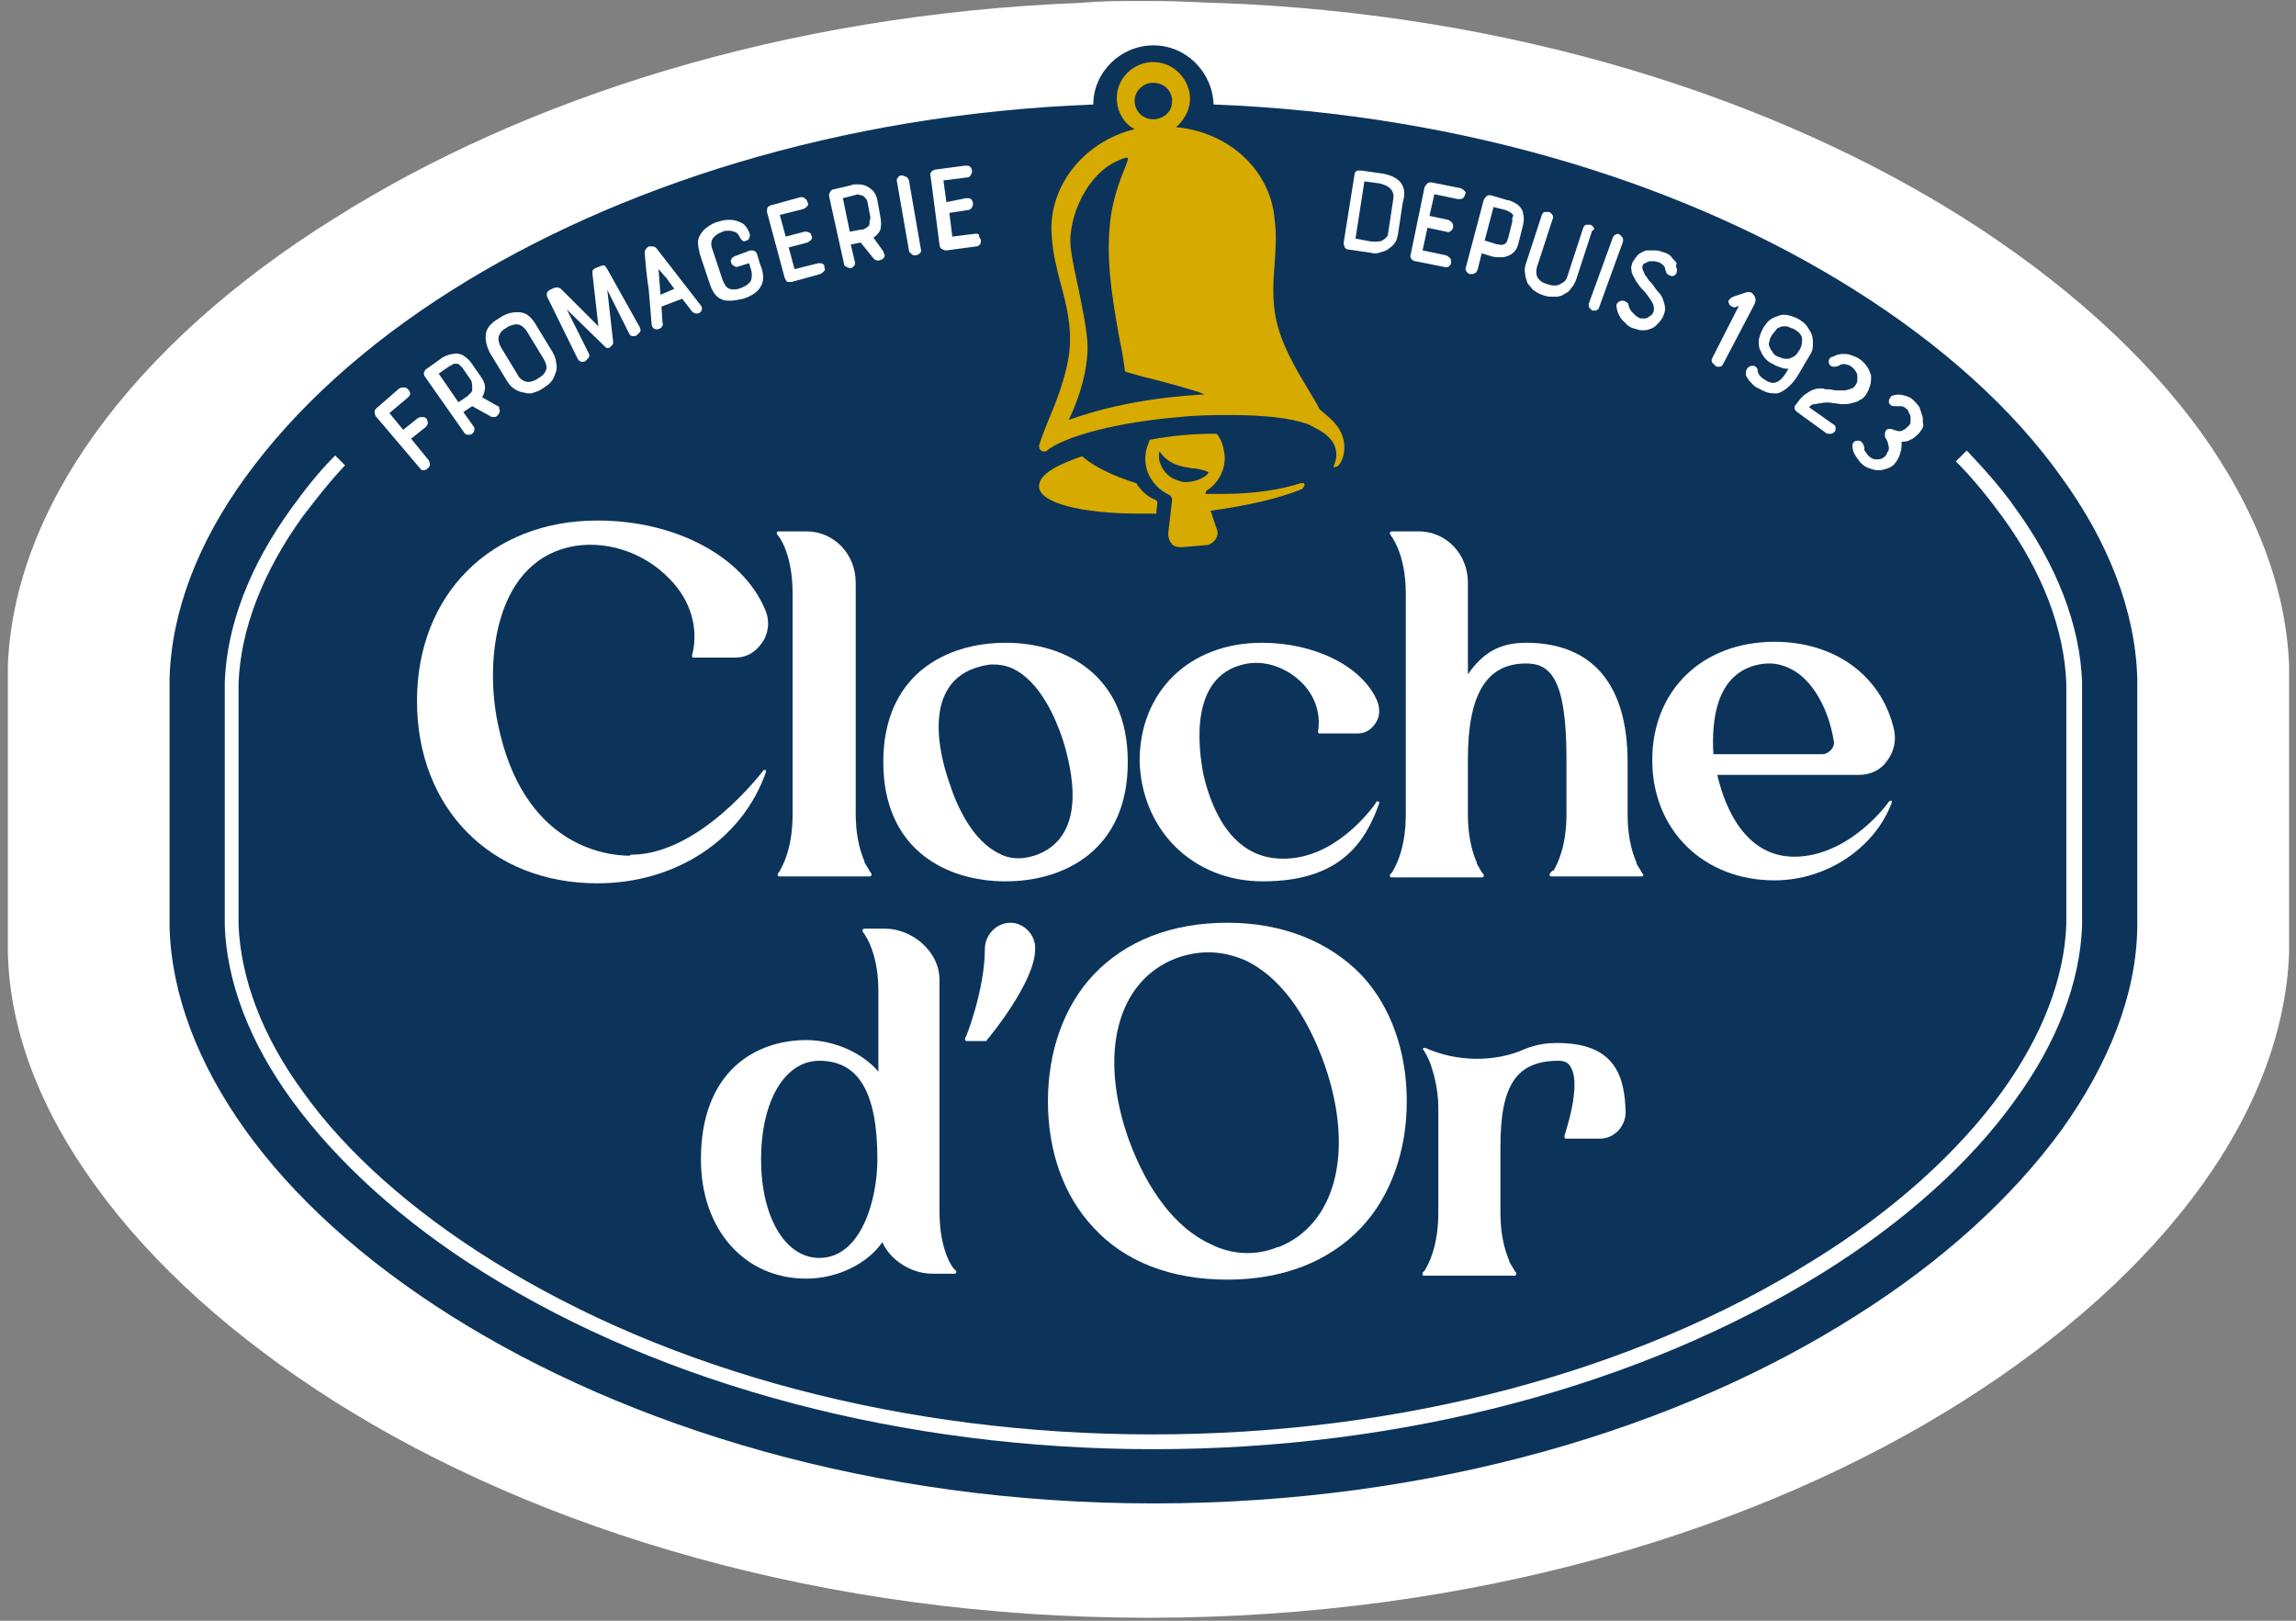 <?xml version="1.0" encoding="UTF-8"?> <svg xmlns="http://www.w3.org/2000/svg" xmlns:xlink="http://www.w3.org/1999/xlink" version="1.1" id="Layer_1" x="0px" y="0px" viewBox="0 0 232.9 164.4" style="enable-background:new 0 0 232.9 164.4;" xml:space="preserve"><rect x="0" y="0" width="232.9" height="164.4" fill="#808080" stroke="none"/> <style type="text/css"> .st0{fill:#FFFFFF;} .st1{fill:#0C345B;} .st2{fill:#D7AA00;} </style> <g> <g> <path class="st0" d="M223.3,43.9c-5.7-7.9-14-15.4-24.3-21.9c-19.1-12-45.4-20.6-75.4-21.7c-1.4,0-3.2-0.2-7.1-0.2s-4.4,0-7.1,0.2 C79.4,1.5,53.2,10,34,22.1C23.7,28.5,15.4,36,9.7,43.9c-5.5,7.6-8.6,15.7-8.9,23.6v29.2c0.2,7.9,3.3,15.9,8.9,23.6 c5.7,7.9,14,15.4,24.3,21.9c20.6,13,49.5,21.9,82.5,21.9s61.9-8.9,82.5-21.9c10.3-6.5,18.6-14,24.3-21.9 c5.5-7.6,8.6-15.7,8.9-23.6V67.5C231.9,59.6,228.8,51.6,223.3,43.9L223.3,43.9z"></path> </g> <path class="st1" d="M209.1,48.4c-4.9-6.9-12.1-13.4-21-19c-16.5-10.4-39.1-17.8-65-18.8h0c-0.1-3.3-2.8-6-6.1-6 c-3.3,0-6.1,2.7-6.1,6c-25.9,1-48.5,8.4-65,18.8c-8.9,5.6-16,12.1-21,19C20.1,55,17.4,62,17.2,68.8v25.3c0.2,6.8,2.9,13.8,7.6,20.4 c4.9,6.9,12.1,13.4,21,19c17.8,11.2,42.7,19,71.2,19s53.4-7.7,71.2-19c8.9-5.6,16-12.1,21-19c4.7-6.6,7.5-13.6,7.6-20.4V68.8 C216.6,62,213.9,55,209.1,48.4z"></path> <path class="st0" d="M77.7,78.3c0-0.1,0-0.2-0.1-0.2c-0.1,0-0.2,0-0.2,0.1c-0.1,0.1-6.4,8.5-13.4,8.5c0,0-0.1,0-0.1,0.1 c-2.6,0-10.9-1.1-13.4-13.4c-1.3-6.2-0.4-16.1,7.2-17.9c3.5-0.8,7.5,0.4,10.2,3.2c2.2,2.2,3,5.1,2.3,7.8c0,0.1,0,0.1,0,0.1 c0,0,0.1,0.1,0.1,0.1h4.3c1.1,0,2-0.5,2.7-1.5c0.7-1,0.8-2.3,0.3-3.4c-2.3-5.4-9.1-9-17-9c-10.8,0-18.3,7.5-18.3,18.3 c0,10.9,7.5,18.5,18.3,18.5C68.5,89.6,75.3,85.2,77.7,78.3z"></path> <path class="st0" d="M80.4,60.2v22.4c0,3.6-1.1,5.4-1.4,5.9c0,0,0,0,0,0l-0.1,0.1c0,0.1,0,0.1,0,0.2c0,0.1,0.1,0.1,0.2,0.1h9.1 c0.1,0,0.1,0,0.2-0.1c0-0.1,0-0.1,0-0.2l-0.1-0.1c-0.1-0.2-0.3-0.5-0.6-1l0-0.1c-0.6-1.4-0.9-3-0.9-4.9V59.1c0-2.9-2.2-5.2-5-5.2 H79c-0.1,0-0.1,0-0.2,0.1c0,0.1,0,0.1,0,0.2C78.9,54.2,80.4,56,80.4,60.2z"></path> <path class="st0" d="M102,89.4c6,0,12.4-3.2,12.4-12.1c0-8.9-6.4-12.1-12.4-12.1c-6,0-12.4,3.2-12.4,12.1 C89.6,86.2,96,89.4,102,89.4z M105.2,86.7C105.2,86.7,105.2,86.7,105.2,86.7c-1.4,0.5-2.7,0.5-3.8-0.1c-2.8-1.3-4.4-5-5.1-7.2 c-1-2.8-2.7-9.7,2.5-11.6c0.6-0.2,1.3-0.4,1.9-0.4c0.7,0,1.3,0.1,2,0.4c2.8,1.3,4.4,5.1,5.1,7.2C108.7,77.9,110.4,84.7,105.2,86.7z "></path> <path class="st0" d="M128.1,89.4c7.9,0,10.4-4,11.8-7.9c0-0.1,0-0.2-0.1-0.2c-0.1,0-0.2,0-0.2,0c0,0,0,0,0,0.1 c-0.7,1-4.3,5.7-9.4,5.7h-0.1c-5.8,0-7.5-6.4-8-8.4c-0.6-3-1.4-10,4-11.3c2-0.5,4.2,0.2,5.8,1.7c1.5,1.4,2.1,3.3,1.8,5.1 c0,0.1,0,0.1,0,0.1c0,0,0.1,0.1,0.1,0.1h3.9c0.8,0,1.4-0.4,1.8-1c0.5-0.7,0.5-1.5,0.2-2.3c-1.5-3.5-6.3-5.9-11.7-5.9 c-7.3,0-12.4,4.9-12.4,12C115.8,84.2,121,89.4,128.1,89.4z"></path> <path class="st0" d="M166.6,88.6c-0.1-0.2-0.3-0.5-0.6-1l0-0.1c-0.6-1.4-0.9-3-0.9-4.9v-5.3c0-7.9-3.6-12.1-10.3-12.1 c-2.9,0-4.5,1.2-5.9,3.2v-9.3c0-2.9-2.2-5.2-5-5.2h-2.7c-0.1,0-0.1,0-0.2,0.1c0,0.1,0,0.1,0,0.2c0,0,1.6,1.8,1.6,6v22.4 c0,3.6-1.1,5.4-1.4,5.9l-0.2,0.2c0,0.1,0,0.1,0,0.2c0,0.1,0.1,0.1,0.2,0.1h9.1c0.1,0,0.1,0,0.2-0.1c0-0.1,0-0.1,0-0.2l-0.1-0.1 c-0.1-0.1-0.3-0.5-0.6-1l0-0.1c-0.6-1.4-0.9-3-0.9-4.9V77c0-6.6,1.9-9.7,5.9-9.7c2.5,0,4.1,1.6,4.1,9.7v5.6c0,3.2-0.9,5-1.3,5.7 c-0.1,0-0.1,0-0.2,0.1l-0.2,0.2c0,0.1,0,0.1,0,0.2c0,0.1,0.1,0.1,0.2,0.1h9.1c0.1,0,0.1,0,0.2-0.1 C166.7,88.8,166.7,88.7,166.6,88.6L166.6,88.6z"></path> <path class="st0" d="M191.6,81.3c0,0.1-4,5.6-9.6,5.6c-5.5,0-7.3-6.1-7.8-8.3h14.4c1.1,0,2.2-0.5,2.8-1.4c0.7-0.9,1-2.1,0.7-3.3 c-1.3-5.4-6-8.8-12.1-8.8c-7.3,0-12.4,4.9-12.4,12c0,7.1,5.2,12.2,12.4,12.2c5.3,0,10.2-3.3,11.9-7.9c0-0.1,0-0.2-0.1-0.2 C191.8,81.2,191.7,81.3,191.6,81.3z M185.7,76.1c-0.2,0.2-0.5,0.4-0.8,0.4h-11.1c-0.2-3.5,0.3-7.9,4.2-9c0,0,0,0,0,0 c1.5-0.4,2.8-0.2,4.1,0.6c1.9,1.2,3.4,3.9,3.9,7C186.1,75.4,186,75.8,185.7,76.1z"></path> <path class="st0" d="M95.3,122.9V99.4c0-3-2.9-5.2-5.5-5.2h-2.1c-0.1,0-0.1,0-0.2,0.1c0,0.1,0,0.1,0,0.2c0,0,1.6,1.8,1.6,6v8.2 c-1.6-1.9-4.5-3.2-7.3-3.2c-5.2,0-10.7,3.2-10.7,12.1c0,7.1,4.4,12.1,10.7,12.1c3.1,0,6.2-1.5,7.7-3.7c0.8,1.8,2.9,3.2,5.1,3.2h2.2 c0.1,0,0.1,0,0.2-0.1c0-0.1,0-0.1,0-0.2C96.8,128.9,95.3,127.1,95.3,122.9z M89,117.6c0,4-1.6,10-5.9,10c0,0-0.1,0-0.1,0 c-3.4-0.1-5.8-4.2-5.8-10c0-5.9,2.4-10,5.9-10C87.1,107.6,89,110.8,89,117.6z"></path> <path class="st0" d="M102.5,93.6L102.5,93.6c-1.4,0-2.6,1.2-2.6,2.7c0,4-1.9,9-2,9c0,0.1,0,0.1,0,0.2c0,0,0.1,0.1,0.1,0.1h2 c0.1,0,0.1,0,0.1-0.1c0.2-0.2,4.9-5.9,4.9-9.2C105.1,94.9,103.9,93.6,102.5,93.6z"></path> <path class="st0" d="M124.5,93.6c-5.6,0-10.3,1.8-13.6,5.3c-3,3.2-4.6,7.8-4.6,12.8c0,5.1,1.6,9.6,4.6,12.8 c3.2,3.5,7.9,5.3,13.6,5.3c5.6,0,10.3-1.8,13.6-5.3c3-3.2,4.6-7.8,4.6-12.8s-1.6-9.6-4.6-12.8C134.8,95.5,130.1,93.6,124.5,93.6z M119.3,97.2c1.1-0.4,2.2-0.6,3.3-0.6c1.3,0,2.5,0.3,3.7,0.8c3.4,1.6,6.2,5.3,8.1,10.7c3,8.7,1.1,16.1-4.7,18.4c0,0,0,0-0.1,0 c-2.2,0.9-4.6,0.8-6.8-0.3c-3.5-1.6-6.4-5.4-8.3-10.6C111.4,106.9,113.3,99.5,119.3,97.2z"></path> <path class="st0" d="M158,105.8C158,105.8,158,105.8,158,105.8h-0.1c0,0,0,0,0,0c-1.2,0-2.2,0.2-3.2,0.6c-3.1,1.4-7,1.3-10.1-0.1 c-0.1,0-0.2,0-0.2,0c-0.1,0.1-0.1,0.1,0,0.2l0,0c0.1,0.2,0.4,0.6,0.7,1.4c0.3,0.9,0.8,2.5,0.8,4.5l0,10.6c0,3.6-1.1,5.4-1.4,5.9 l-0.2,0.2c0,0.1,0,0.1,0,0.2c0,0.1,0.1,0.1,0.2,0.1h9.1c0.1,0,0.1,0,0.2-0.1c0-0.1,0-0.1,0-0.2l-0.1-0.1c-0.1-0.2-0.3-0.5-0.6-1 l0-0.1c-0.6-1.4-0.9-3-0.9-4.9l0-6.7c0-6.2,1.6-8.7,5.9-8.7c0.6,0,1,0.2,1.2,0.6c1.2,1.8-0.6,6.9-0.6,7c0,0.1,0,0.1,0,0.2 c0,0,0.1,0.1,0.1,0.1h3.5c1.4,0,2.6-1.2,2.6-2.7C164.8,109.4,164,105.8,158,105.8z"></path> <path class="st0" d="M204.4,51.5c-1.4-2-3.1-3.9-4.9-5.8l-1.1,1.1c1.8,1.8,3.3,3.7,4.7,5.6c4.1,5.6,6.3,11.5,6.5,16.9v3.6v17.3v3.6 c-0.2,5.4-2.4,11.2-6.5,16.9c-4.4,6.1-11,12.1-19.1,17.1c-18.2,11.4-42,17.7-67.1,17.7s-48.9-6.3-67.1-17.7 c-8-5-14.7-10.9-19.1-17.1c-4.1-5.6-6.3-11.5-6.5-16.9v-3.6V72.9v-3.6c0.2-5.4,2.4-11.2,6.5-16.9c1.3-1.7,2.7-3.5,4.3-5.2L34,46.2 c-1.7,1.7-3.1,3.5-4.4,5.3c-4.3,5.9-6.6,12-6.8,17.7v3.7v17.3v3.7c0.2,5.7,2.5,11.8,6.8,17.7c4.6,6.3,11.3,12.4,19.5,17.5 C67.5,140.6,91.7,147,117,147c25.3,0,49.4-6.4,67.9-17.9c8.2-5.1,15-11.2,19.5-17.5c4.3-5.9,6.6-12,6.8-17.7v-3.7V72.9v-3.7 C211,63.5,208.7,57.4,204.4,51.5z"></path> <path class="st0" d="M41.7,44.5l1.5-1.2c0.1-0.1,0.2-0.3,0.2-0.4c0-0.2-0.1-0.3-0.1-0.4c-0.1-0.1-0.2-0.2-0.4-0.2 c-0.2,0-0.3,0-0.5,0.1l-1.5,1.2l-1.4-1.7l1.9-1.6c0.2-0.2,0.2-0.3,0.2-0.4c0-0.1-0.1-0.3-0.2-0.4c-0.1-0.1-0.2-0.2-0.4-0.2 c-0.2,0-0.3,0-0.5,0.1l-2.3,2c-0.1,0.1-0.2,0.2-0.2,0.3c0,0.1,0,0.3,0.1,0.5l4.5,5.3c0.1,0.2,0.3,0.2,0.4,0.2c0,0,0,0,0,0 c0.1,0,0.3-0.1,0.4-0.2c0.1-0.1,0.2-0.2,0.2-0.3c0-0.1,0-0.3-0.1-0.5L41.7,44.5z"></path> <path class="st0" d="M50.5,41.2l-1.6-0.9c0.2-0.3,0.3-0.7,0.3-1c0-0.4-0.2-0.8-0.5-1.2l-0.9-1.3c-0.3-0.4-0.6-0.6-0.9-0.8 c-0.3-0.1-0.6-0.2-0.9-0.1c-0.3,0-0.5,0.1-0.8,0.2c-0.2,0.1-0.4,0.2-0.5,0.3l-1.4,1c-0.2,0.1-0.2,0.2-0.3,0.4c0,0.1,0,0.3,0.1,0.4 l4,5.7c0.1,0.2,0.3,0.2,0.4,0.2c0,0,0,0,0,0c0.1,0,0.3,0,0.4-0.1c0.1-0.1,0.2-0.2,0.2-0.3c0-0.1,0.1-0.3-0.1-0.5l-1-1.4l0.9-0.6 l1.8,1c0.1,0.1,0.3,0.1,0.4,0.1c0.1,0,0.2,0,0.3-0.1c0.1-0.1,0.1-0.1,0.2-0.2c0-0.1,0.1-0.2,0.1-0.3c0-0.1,0-0.2-0.1-0.3 C50.7,41.3,50.6,41.2,50.5,41.2z M47.9,39.2c0,0.1,0,0.3,0,0.4c0,0.1-0.1,0.2-0.2,0.3c-0.1,0.1-0.2,0.2-0.3,0.3l-0.9,0.6l-2-2.9 l1-0.7c0.2-0.1,0.4-0.2,0.5-0.3c0.2,0,0.3,0,0.4,0c0.1,0,0.2,0.1,0.3,0.2c0.1,0.1,0.1,0.1,0.2,0.2l0.9,1.3 C47.9,38.9,47.9,39.1,47.9,39.2z"></path> <path class="st0" d="M56.1,35.8l-1.7-2.8c-0.4-0.7-0.9-1.2-1.5-1.3c-0.6-0.1-1.3,0-2,0.4l-0.3,0.2c-0.7,0.4-1.2,0.9-1.3,1.5 c-0.1,0.6,0,1.2,0.4,2l1.7,2.8c0.2,0.3,0.4,0.6,0.7,0.8c0.3,0.2,0.5,0.3,0.9,0.4c0.2,0,0.4,0.1,0.5,0.1c0.1,0,0.3,0,0.4,0 c0.3-0.1,0.7-0.2,1-0.4l0.3-0.2c0.3-0.2,0.6-0.4,0.8-0.7c0.2-0.3,0.3-0.6,0.4-0.9c0.1-0.3,0.1-0.6,0-1 C56.4,36.5,56.3,36.2,56.1,35.8z M52.4,32.9c0.4,0,0.8,0.3,1.1,0.8l1.7,2.8c0.2,0.4,0.3,0.7,0.2,1c-0.1,0.3-0.3,0.6-0.7,0.8 l-0.3,0.2c-0.4,0.2-0.7,0.3-1.1,0.2c-0.3-0.1-0.6-0.3-0.8-0.7l-1.7-2.8c-0.2-0.4-0.3-0.8-0.2-1.1c0.1-0.3,0.3-0.6,0.7-0.8l0.3-0.2 C51.9,33,52.1,32.9,52.4,32.9z"></path> <path class="st0" d="M61.6,27.3c-0.1-0.1-0.1-0.2-0.2-0.3c-0.1-0.1-0.3-0.1-0.5,0l-0.5,0.2c-0.2,0.1-0.3,0.2-0.3,0.3 c0,0.1,0,0.2,0,0.3l0.6,5.3c-0.6-0.6-1.2-1.2-1.7-1.7c-0.6-0.6-1.3-1.3-2-2c-0.1-0.1-0.2-0.2-0.3-0.2c-0.2-0.1-0.3,0-0.5,0 l-0.4,0.2c-0.2,0.1-0.3,0.2-0.3,0.3c-0.1,0.2,0,0.3,0,0.4l3.1,6.3c0.1,0.2,0.3,0.3,0.4,0.3c0,0,0.1,0,0.1,0c0.1,0,0.2,0,0.3-0.1 c0.1-0.1,0.2-0.2,0.3-0.3c0.1-0.1,0.1-0.3,0-0.5l-2.2-4.4l3.8,3.7c0.1,0.1,0.2,0.2,0.3,0.2c0.1,0,0.2,0,0.3-0.1 c0.1-0.1,0.1-0.1,0.2-0.2c0.1-0.1,0.1-0.2,0.1-0.3l-0.6-5.3l2.2,4.4c0.1,0.2,0.2,0.3,0.4,0.3c0.1,0,0.3,0,0.4-0.1 c0.1-0.1,0.2-0.2,0.3-0.3c0.1-0.1,0.1-0.3,0-0.5L61.6,27.3z"></path> <path class="st0" d="M66.6,25.2c-0.1-0.1-0.2-0.2-0.4-0.2c-0.1,0-0.3,0-0.4,0c-0.1,0.1-0.2,0.1-0.3,0.3c-0.1,0.1-0.1,0.3-0.1,0.4 c0.1,1.2,0.2,2.4,0.4,3.6c0.1,1.2,0.2,2.4,0.3,3.6c0,0.2,0.1,0.3,0.2,0.4c0.1,0.1,0.2,0.1,0.3,0.1c0,0,0.1,0,0.1,0 c0.1,0,0.3-0.1,0.4-0.2s0.2-0.3,0.1-0.5l-0.1-1.6l2.1-0.8l1,1.3c0.1,0.1,0.3,0.2,0.4,0.2c0.1,0,0.3,0,0.4-0.1 c0.1-0.1,0.2-0.2,0.2-0.3c0-0.2,0-0.3-0.1-0.4L66.6,25.2z M68.4,29.3L67,29.9l-0.2-2.6c0.3,0.3,0.5,0.6,0.8,0.9 C67.8,28.5,68.1,28.9,68.4,29.3z"></path> <path class="st0" d="M76.8,25.8c0-0.1-0.1-0.2-0.2-0.3c-0.1-0.1-0.3-0.1-0.5-0.1L74.5,26c-0.2,0.1-0.3,0.2-0.3,0.3 c-0.1,0.1-0.1,0.3,0,0.4c0,0.1,0.1,0.2,0.3,0.3c0.1,0.1,0.3,0.1,0.5,0l1-0.3l0.1,0.4c0.2,0.5,0.2,0.9,0.1,1.3 c-0.1,0.3-0.5,0.6-1,0.8c-0.5,0.2-0.9,0.2-1.2,0.1c-0.3-0.1-0.5-0.4-0.7-0.9l-1-3c-0.2-0.5-0.2-0.9,0-1.2c0.2-0.3,0.5-0.5,1-0.7 c0.2-0.1,0.4-0.1,0.6-0.1c0.2,0,0.3,0,0.5,0.1c0.2,0,0.3,0.1,0.4,0.2c0.1,0.1,0.2,0.2,0.2,0.3c0.1,0.2,0.2,0.3,0.3,0.4 c0.1,0.1,0.3,0.1,0.4,0c0.1,0,0.3-0.1,0.3-0.3c0.1-0.1,0.1-0.3,0-0.5c-0.1-0.3-0.3-0.6-0.5-0.8c-0.2-0.2-0.5-0.3-0.8-0.4 c-0.3-0.1-0.6-0.1-0.9-0.1c-0.3,0-0.6,0.1-1,0.2c-0.4,0.1-0.7,0.3-1,0.5c-0.3,0.2-0.5,0.4-0.7,0.7c-0.2,0.3-0.3,0.6-0.3,0.9 c0,0.3,0.1,0.8,0.2,1.2l1,3c0.3,0.9,0.7,1.4,1.3,1.6c0.2,0.1,0.5,0.1,0.8,0.1c0.4,0,0.8-0.1,1.3-0.2c0.9-0.3,1.5-0.7,1.8-1.3 c0.3-0.5,0.3-1.3-0.1-2.2L76.8,25.8z"></path> <path class="st0" d="M83.5,26.8c-0.1-0.1-0.2-0.1-0.5-0.1l-2.4,0.6L80,25.1l1.9-0.5c0.2-0.1,0.3-0.2,0.4-0.3c0.1-0.1,0.1-0.3,0-0.4 c0-0.1-0.1-0.3-0.2-0.3c-0.1-0.1-0.3-0.1-0.5-0.1l-1.9,0.5l-0.6-2.2l2.4-0.6c0.2-0.1,0.3-0.2,0.4-0.3c0.1-0.1,0.1-0.3,0-0.4 c0-0.1-0.1-0.3-0.2-0.3C81.6,20,81.4,20,81.2,20l-2.9,0.8c-0.1,0-0.3,0.1-0.4,0.2c-0.1,0.1-0.1,0.3-0.1,0.5l1.8,6.7 c0.1,0.2,0.2,0.4,0.3,0.4c0.1,0,0.1,0,0.2,0s0.1,0,0.2,0l2.9-0.8c0.2-0.1,0.3-0.2,0.4-0.3c0.1-0.1,0.1-0.3,0-0.4 C83.7,27,83.6,26.9,83.5,26.8z"></path> <path class="st0" d="M88.6,24.1c0.3-0.2,0.6-0.5,0.7-0.8c0.1-0.4,0.1-0.8,0-1.3L89,20.3c-0.1-0.5-0.3-0.8-0.5-1 c-0.2-0.2-0.5-0.4-0.8-0.5c-0.3-0.1-0.5-0.1-0.8-0.1c-0.2,0-0.4,0-0.6,0.1l-1.7,0.4c-0.2,0-0.3,0.1-0.4,0.3 c-0.1,0.1-0.1,0.3-0.1,0.4l1.5,6.8c0,0.2,0.1,0.3,0.3,0.4c0.1,0,0.2,0.1,0.3,0.1c0.1,0,0.1,0,0.1,0c0.1,0,0.2-0.1,0.3-0.2 c0.1-0.1,0.2-0.2,0.1-0.5l-0.4-1.7l1-0.2l1.3,1.6c0.1,0.1,0.2,0.2,0.3,0.2c0.1,0,0.2,0.1,0.3,0c0.1,0,0.2-0.1,0.3-0.1 c0.1-0.1,0.1-0.1,0.2-0.2c0-0.1,0.1-0.2,0-0.3c0-0.1-0.1-0.2-0.1-0.3L88.6,24.1z M88.2,22.7c0,0.1-0.1,0.3-0.2,0.3 c-0.1,0.1-0.2,0.2-0.3,0.2c-0.1,0.1-0.3,0.1-0.4,0.1l-1.1,0.2l-0.7-3.4l1.2-0.3c0.2-0.1,0.4-0.1,0.6,0c0.2,0,0.3,0.1,0.4,0.2 c0.1,0.1,0.1,0.2,0.2,0.2c0,0.1,0.1,0.2,0.1,0.3l0.3,1.6C88.2,22.4,88.2,22.6,88.2,22.7z"></path> <path class="st0" d="M91.8,17.9c-0.1-0.1-0.3-0.1-0.4-0.1c-0.1,0-0.3,0.1-0.3,0.2c-0.1,0.1-0.2,0.2-0.1,0.5l1.2,6.9 c0,0.2,0.2,0.3,0.3,0.4c0.1,0.1,0.2,0.1,0.3,0.1c0,0,0.1,0,0.1,0c0.1,0,0.3-0.1,0.4-0.2c0.1-0.1,0.2-0.2,0.1-0.5l-1.2-6.9 C92.1,18,91.9,17.9,91.8,17.9z"></path> <path class="st0" d="M99,23.7l-2.4,0.3l-0.3-2.4l1.9-0.3c0.2,0,0.3-0.1,0.4-0.3c0.1-0.1,0.1-0.3,0.1-0.4c0-0.1-0.1-0.3-0.2-0.4 c-0.1-0.1-0.3-0.1-0.5-0.1L96,20.5l-0.3-2.2l2.4-0.3c0.2,0,0.3-0.1,0.4-0.3c0.1-0.1,0.1-0.3,0.1-0.4c0-0.1-0.1-0.3-0.2-0.4 c-0.1-0.1-0.3-0.1-0.5-0.1l-3,0.4c-0.1,0-0.3,0.1-0.4,0.2c-0.1,0.1-0.2,0.3-0.1,0.5l0.9,6.9c0,0.2,0.1,0.4,0.3,0.5 c0.1,0,0.2,0.1,0.3,0.1c0,0,0.1,0,0.1,0l3-0.4c0.2,0,0.3-0.1,0.4-0.2c0.1-0.1,0.1-0.3,0.1-0.4c0-0.1-0.1-0.3-0.2-0.4 C99.4,23.8,99.2,23.7,99,23.7z"></path> <path class="st0" d="M140.2,17.6l-2.1-0.3c-0.1,0-0.2,0-0.4,0c-0.2,0.1-0.3,0.2-0.3,0.4l-1.1,6.9c0,0.3,0.1,0.4,0.1,0.5 c0.1,0.1,0.2,0.2,0.3,0.2l2.1,0.3c0.2,0,0.4,0.1,0.6,0.1c0.2,0,0.4,0,0.6-0.1c0.4-0.1,0.7-0.2,0.9-0.4c0.3-0.2,0.5-0.4,0.6-0.6 c0.2-0.2,0.2-0.5,0.3-0.8l0.5-3.3C142.8,18.9,142,17.9,140.2,17.6z M141.3,20.4l-0.5,3.3c0,0.2-0.1,0.3-0.2,0.4 c-0.1,0.1-0.2,0.2-0.4,0.3c-0.2,0.1-0.3,0.1-0.5,0.1c-0.2,0-0.4,0-0.6,0l-1.6-0.3l0.9-5.8l1.5,0.2c0.5,0.1,0.9,0.3,1.1,0.5 C141.4,19.5,141.4,19.9,141.3,20.4z"></path> <path class="st0" d="M148.6,19.4c-0.1-0.1-0.2-0.2-0.4-0.3l-3-0.6c-0.1,0-0.3,0-0.4,0.1c-0.1,0.1-0.2,0.2-0.3,0.4l-1.4,6.8 c-0.1,0.2,0,0.4,0.1,0.5c0.1,0.1,0.2,0.2,0.4,0.2l3,0.6c0.1,0,0.1,0,0.1,0c0.1,0,0.2,0,0.3-0.1c0.1-0.1,0.2-0.2,0.2-0.4 c0-0.1,0-0.3-0.1-0.4c-0.1-0.1-0.2-0.2-0.4-0.3l-2.4-0.5l0.5-2.3l1.9,0.4c0.2,0.1,0.4,0,0.5-0.1c0.1-0.1,0.2-0.2,0.2-0.4 c0-0.1,0-0.3-0.1-0.4c-0.1-0.1-0.2-0.2-0.4-0.3l-1.9-0.4l0.5-2.2l2.4,0.5c0.2,0,0.4,0,0.5-0.1c0.1-0.1,0.2-0.2,0.2-0.4 C148.7,19.7,148.7,19.5,148.6,19.4z"></path> <path class="st0" d="M154.1,20.9c-0.2-0.2-0.4-0.3-0.6-0.4c-0.2-0.1-0.4-0.2-0.6-0.2l-1.7-0.5c-0.2,0-0.3,0-0.4,0.1 s-0.2,0.2-0.3,0.4l-1.8,6.8c-0.1,0.2,0,0.4,0.1,0.5c0.1,0.1,0.2,0.2,0.3,0.2c0.1,0,0.1,0,0.2,0c0.1,0,0.2,0,0.3-0.1 c0.1,0,0.2-0.1,0.3-0.4l0.4-1.6l1,0.3c0.3,0.1,0.7,0.1,1,0.1c0.3,0,0.6-0.1,0.8-0.2c0.2-0.1,0.5-0.3,0.6-0.5c0.2-0.2,0.3-0.6,0.4-1 l0.4-1.6c0.1-0.5,0.1-0.8,0-1.1C154.5,21.4,154.3,21.1,154.1,20.9z M153.4,22.2c0,0.1,0,0.2,0,0.3l-0.4,1.6 c-0.1,0.2-0.1,0.4-0.2,0.5c-0.1,0.1-0.2,0.2-0.3,0.2c-0.1,0-0.3,0.1-0.4,0c-0.2,0-0.3,0-0.5-0.1l-1-0.3l0.9-3.4l1.2,0.3 c0.3,0.1,0.4,0.2,0.6,0.3c0.1,0.1,0.2,0.2,0.2,0.3C153.4,22.1,153.4,22.1,153.4,22.2z"></path> <path class="st0" d="M161.6,23c-0.1-0.1-0.2-0.2-0.3-0.2c-0.1,0-0.3,0-0.4,0c-0.1,0-0.2,0.1-0.3,0.3L159,28 c-0.1,0.4-0.3,0.6-0.7,0.8c-0.3,0.2-0.7,0.2-1.1,0.1l-0.3-0.1c-0.4-0.1-0.7-0.3-0.9-0.6s-0.2-0.7-0.1-1.1l1.6-4.9 c0.1-0.2,0-0.4-0.1-0.5c-0.1-0.1-0.2-0.2-0.3-0.2c-0.1,0-0.3,0-0.4,0c-0.1,0-0.2,0.1-0.3,0.3l-1.6,4.9c-0.1,0.3-0.2,0.7-0.1,1 c0,0.3,0.1,0.6,0.2,0.9c0.1,0.3,0.4,0.5,0.6,0.8c0.3,0.2,0.6,0.4,0.9,0.5l0.3,0.1c0.3,0.1,0.6,0.1,0.9,0.1c0.1,0,0.1,0,0.2,0 c0.3,0,0.7-0.1,0.9-0.3c0.3-0.1,0.5-0.3,0.7-0.6c0.2-0.2,0.4-0.6,0.5-0.9l1.6-4.9C161.8,23.3,161.7,23.1,161.6,23z"></path> <path class="st0" d="M164.6,24.1c-0.1-0.1-0.2-0.2-0.3-0.3c-0.1-0.1-0.3-0.1-0.4,0c-0.1,0-0.2,0.1-0.3,0.3l-2.4,6.6 c-0.1,0.2,0,0.4,0,0.5c0.1,0.1,0.2,0.2,0.3,0.3c0.1,0,0.1,0,0.2,0c0.1,0,0.1,0,0.2,0c0.2-0.1,0.3-0.2,0.3-0.3l2.4-6.6 C164.7,24.3,164.6,24.2,164.6,24.1z"></path> <path class="st0" d="M169.9,26.5c-0.1-0.2-0.3-0.3-0.4-0.5c-0.2-0.2-0.4-0.3-0.7-0.4c-0.3-0.1-0.6-0.2-0.9-0.2c-0.3,0-0.6,0-0.9,0 c-0.3,0.1-0.5,0.2-0.8,0.4c-0.2,0.2-0.4,0.5-0.6,0.8c-0.1,0.3-0.2,0.6-0.1,0.8c0,0.3,0.1,0.5,0.3,0.8c0.1,0.3,0.3,0.5,0.5,0.8 c0.2,0.3,0.5,0.5,0.7,0.8c0.3,0.4,0.6,0.8,0.7,1.1c0.1,0.3,0.1,0.6,0,0.8c-0.1,0.2-0.2,0.3-0.4,0.4c-0.1,0.1-0.3,0.2-0.4,0.2 c-0.1,0-0.3,0-0.4,0c-0.1,0-0.2,0-0.3-0.1c-0.2-0.1-0.3-0.2-0.4-0.3c-0.1-0.1-0.2-0.2-0.3-0.3c-0.1-0.1-0.1-0.2-0.2-0.3 c0-0.1-0.1-0.2-0.1-0.3c0-0.2-0.1-0.3-0.3-0.4c-0.1-0.1-0.3-0.1-0.4-0.1c-0.1,0-0.3,0.1-0.4,0.2c-0.1,0.1-0.2,0.3-0.1,0.5 c0,0.2,0.1,0.5,0.2,0.7c0.1,0.2,0.2,0.4,0.4,0.6c0.2,0.2,0.3,0.3,0.5,0.5c0.2,0.1,0.4,0.3,0.6,0.3c0.3,0.1,0.6,0.2,0.8,0.2 c0,0,0.1,0,0.1,0c0.2,0,0.5,0,0.7-0.1c0.3-0.1,0.5-0.2,0.7-0.4c0.2-0.2,0.4-0.4,0.6-0.7c0.2-0.4,0.3-0.7,0.3-1 c0-0.3-0.1-0.6-0.2-0.9c-0.1-0.3-0.3-0.6-0.5-0.8c-0.2-0.2-0.4-0.5-0.6-0.8c-0.2-0.2-0.4-0.4-0.5-0.6c-0.1-0.2-0.3-0.3-0.3-0.5 c-0.1-0.1-0.1-0.3-0.2-0.4c0-0.1,0-0.2,0-0.3c0.1-0.2,0.1-0.3,0.3-0.3c0.1-0.1,0.2-0.1,0.4-0.2c0.1,0,0.3,0,0.5,0 c0.2,0,0.3,0.1,0.5,0.1c0.1,0.1,0.2,0.1,0.3,0.2c0.1,0.1,0.2,0.2,0.2,0.2c0.1,0.1,0.1,0.2,0.1,0.3c0,0.1,0.1,0.2,0.1,0.2 c0,0.2,0.1,0.3,0.3,0.4c0.1,0.1,0.3,0.1,0.4,0.1s0.2-0.1,0.3-0.2c0.1-0.1,0.1-0.3,0.1-0.5c0-0.1-0.1-0.2-0.1-0.4 C170.1,26.8,170.1,26.6,169.9,26.5z"></path> <path class="st0" d="M178,30.1c-0.1-0.2-0.2-0.3-0.3-0.4c-0.2-0.1-0.5-0.1-0.7,0l-1.2,0.4c-0.2,0.1-0.3,0.2-0.4,0.3 c-0.1,0.1-0.1,0.3,0,0.4c0,0.1,0.1,0.2,0.3,0.3c0.1,0.1,0.3,0.1,0.5,0l0.2-0.1l-2.7,5.3c-0.1,0.2-0.1,0.4,0,0.5 c0.1,0.1,0.2,0.2,0.3,0.3c0.1,0.1,0.2,0.1,0.3,0.1c0,0,0.1,0,0.1,0c0.2,0,0.3-0.1,0.4-0.3l3.2-6.1C178.1,30.5,178.1,30.3,178,30.1z "></path> <path class="st0" d="M183.6,36c0.2-0.3,0.3-0.6,0.3-1c0-0.3,0-0.7-0.1-1c-0.1-0.3-0.3-0.6-0.5-0.9c-0.2-0.3-0.5-0.5-0.8-0.7 c-0.3-0.2-0.7-0.3-1-0.4c-0.4-0.1-0.7-0.1-1,0c-0.3,0.1-0.6,0.2-0.9,0.4c-0.3,0.2-0.5,0.5-0.7,0.8c-0.3,0.5-0.4,0.9-0.5,1.3 c0,0.4,0,0.8,0.2,1.1c0.1,0.3,0.3,0.6,0.5,0.8c0.2,0.2,0.4,0.4,0.7,0.5c0.3,0.2,0.6,0.3,0.9,0.4c0.2,0.1,0.5,0.1,0.7,0.1l-0.1,0.2 c-0.4,0.7-0.8,1.1-1.2,1.2c-0.3,0.1-0.7,0-1.1-0.3c-0.2-0.1-0.3-0.2-0.4-0.3c-0.1-0.1-0.2-0.2-0.2-0.3c-0.1-0.1-0.1-0.2-0.1-0.2 c0-0.1,0-0.1,0-0.1c0-0.2-0.1-0.3-0.2-0.4c-0.1-0.1-0.3-0.1-0.4-0.1c-0.1,0-0.3,0.1-0.4,0.2c-0.1,0.1-0.2,0.3-0.2,0.5 c0,0,0,0.1,0,0.2c0,0.1,0.1,0.3,0.2,0.4c0.1,0.2,0.2,0.3,0.4,0.5c0.2,0.2,0.4,0.4,0.7,0.5c0.5,0.3,1,0.5,1.5,0.5c0.1,0,0.3,0,0.4,0 c0.7-0.2,1.4-0.8,2-1.7L183.6,36z M182.6,35.4l-0.2,0.3c-0.1,0.2-0.3,0.4-0.5,0.5c-0.2,0.1-0.4,0.2-0.6,0.2c-0.2,0-0.4,0-0.6-0.1 c-0.2-0.1-0.4-0.1-0.5-0.2c-0.2-0.1-0.3-0.2-0.4-0.4c-0.1-0.1-0.2-0.3-0.3-0.5c-0.1-0.2-0.1-0.4,0-0.6c0-0.2,0.1-0.4,0.3-0.7 c0.2-0.2,0.3-0.4,0.5-0.6c0.2-0.1,0.4-0.2,0.6-0.2c0.1,0,0.1,0,0.2,0c0.1,0,0.3,0,0.4,0.1c0.2,0.1,0.4,0.1,0.5,0.2 c0.4,0.2,0.7,0.5,0.8,0.9C182.8,34.7,182.8,35,182.6,35.4z"></path> <path class="st0" d="M184.7,40.9c0.4-0.1,0.9-0.1,1.3,0c0.3,0,0.6,0.1,0.9,0.1c0.3,0,0.6,0,0.9-0.1c0.3-0.1,0.6-0.1,0.8-0.3 c0.3-0.1,0.5-0.3,0.7-0.6c0.2-0.3,0.3-0.6,0.4-0.9c0.1-0.3,0.1-0.6,0.1-1c-0.1-0.3-0.2-0.6-0.4-0.9c-0.2-0.3-0.5-0.6-0.8-0.8 c-0.3-0.2-0.6-0.3-0.9-0.4c-0.3-0.1-0.5-0.1-0.8-0.1c-0.2,0-0.5,0.1-0.6,0.1c-0.2,0.1-0.3,0.2-0.5,0.2c-0.2,0.1-0.3,0.3-0.3,0.4 c0,0.1,0,0.3,0.1,0.4c0.1,0.1,0.2,0.2,0.4,0.2c0.1,0,0.3,0,0.5-0.1c0.1,0,0.1-0.1,0.2-0.1c0.2-0.1,0.4-0.1,0.7,0 c0.1,0,0.3,0.1,0.4,0.2c0.2,0.1,0.3,0.3,0.4,0.4c0.1,0.2,0.2,0.3,0.2,0.5c0,0.2,0,0.3,0,0.5c0,0.2-0.1,0.3-0.2,0.5 c-0.1,0.1-0.2,0.3-0.4,0.3c-0.2,0.1-0.3,0.1-0.6,0.2c-0.2,0-0.5,0-0.7,0c-0.3,0-0.5,0-0.8-0.1c-0.3,0-0.6,0-0.8-0.1 c-0.3,0-0.6,0-0.9,0.1c-0.3,0.1-0.6,0.3-0.9,0.5c-0.3,0.2-0.6,0.6-0.9,1c-0.2,0.2-0.2,0.4-0.1,0.6c0.1,0.1,0.2,0.2,0.2,0.2l2.9,2.1 c0.1,0.1,0.2,0.1,0.4,0.1c0,0,0.1,0,0.1,0c0.1,0,0.3-0.1,0.4-0.2c0.1-0.1,0.1-0.3,0.1-0.4c0-0.2-0.1-0.3-0.3-0.4l-2.4-1.7 c0.1-0.1,0.3-0.3,0.5-0.3C184.2,41,184.5,40.9,184.7,40.9z"></path> <path class="st0" d="M195,42.2c-0.1-0.3-0.2-0.6-0.3-0.9c-0.2-0.3-0.4-0.5-0.6-0.7c-0.3-0.3-0.6-0.4-1-0.5c-0.3-0.1-0.7-0.1-1,0 c-0.2,0-0.3,0.1-0.4,0.3c-0.1,0.1-0.1,0.3-0.1,0.4c0,0.1,0.1,0.2,0.2,0.3c0.1,0.1,0.3,0.1,0.5,0.1c0.1,0,0.3,0,0.5,0 c0.2,0,0.4,0.1,0.5,0.2c0.1,0.1,0.3,0.2,0.3,0.4c0.1,0.2,0.2,0.3,0.2,0.5c0,0.2,0,0.3,0,0.5c0,0.2-0.1,0.3-0.2,0.4 c-0.2,0.2-0.4,0.4-0.7,0.5c-0.2,0.1-0.5,0-0.8-0.1c-0.2-0.1-0.3-0.1-0.5-0.1c-0.1,0-0.3,0.1-0.3,0.2c-0.1,0.1-0.1,0.2-0.1,0.4 c0,0.1,0,0.3,0.1,0.4c0.1,0.1,0.1,0.2,0.2,0.4c0,0.2,0.1,0.3,0.1,0.5s0,0.3-0.1,0.4c-0.1,0.1-0.1,0.3-0.2,0.4 c-0.1,0.1-0.3,0.3-0.4,0.3c-0.2,0.1-0.3,0.1-0.5,0.1c0,0,0,0,0,0c-0.2,0-0.3,0-0.5-0.1c-0.2-0.1-0.3-0.2-0.4-0.3 c-0.1-0.1-0.2-0.3-0.3-0.4c-0.1-0.1-0.1-0.3-0.1-0.4c0-0.2-0.1-0.3-0.2-0.5c-0.1-0.1-0.2-0.2-0.4-0.2c-0.1,0-0.3,0-0.4,0.1 c-0.1,0.1-0.2,0.2-0.2,0.4c0,0.3,0.1,0.7,0.3,1c0.2,0.3,0.4,0.6,0.6,0.8c0.2,0.2,0.5,0.4,0.8,0.5c0.3,0.1,0.6,0.2,0.9,0.2 c0,0,0,0,0.1,0c0.3,0,0.6-0.1,0.9-0.2c0.3-0.1,0.6-0.3,0.8-0.6c0.2-0.3,0.4-0.6,0.5-1.1c0.1-0.3,0.1-0.7,0.1-1c0.3,0,0.6,0,0.9-0.2 c0.3-0.1,0.6-0.4,0.9-0.7c0.2-0.3,0.4-0.5,0.4-0.8C195,42.8,195.1,42.5,195,42.2z"></path> <path class="st2" d="M117.3,51.9l0,0.2l-0.2,0c-0.5,0-1,0-1.5,0c-6,0-10.1-1.1-10.2-2.7c-0.1-1.4,2.3-2.4,4.3-3.1l0.1,0l0.1,0.1 c1.2,1,3.1,1.9,5.3,2.6l0.1,0l0,0.1c0.5,0.7,1.1,1.3,1.9,1.6c0.1,0,0.2,0.2,0.2,0.3L117.3,51.9z"></path> <path class="st2" d="M132.3,49.1c0-0.1-0.1-0.1-0.2-0.1c0,0,0,0-0.1,0c-2.2,0.7-4.9,1.1-7.9,1.1c-0.6,0-1.2,0-1.8,0 c0-0.2,0-0.3,0.2-0.4c1.2-0.8,1.9-2.3,1.7-3.7c-0.1-0.7-0.3-1.4-0.7-1.9c0,0-0.1-0.1-0.1-0.1h-0.2c-2.3,0-4.4,0.2-6.5,0.6 c-0.1,0-0.1,0-0.1,0.1c-0.3,0.7-0.5,1.4-0.4,2.2c0.1,1.4,1.1,2.7,2.4,3.3c0.2,0.1,0.3,0.3,0.3,0.5l-0.4,3.4c0,0.4,0.1,0.7,0.3,1 c0.2,0.3,0.6,0.4,1,0.4c0,0,0.1,0,0.1,0l2.4-0.2c0.4,0,0.8-0.3,1-0.6c0.2-0.3,0.3-0.7,0.1-1.1l-0.6-1.8c3.8-0.5,7.1-1.3,9.3-2.2 C132.3,49.3,132.4,49.2,132.3,49.1z M120.3,48.9c-0.2,0-0.4,0-0.6-0.1c-1.6-0.4-2-1.7-2.1-2.1c-0.1-0.5,0-0.8,0-0.9 c0,0,0,0,0.1,0.1c1,1.3,2.1,1.4,3.2,1.6c0.4,0,0.8,0.1,1.2,0.2c0.3,0.1,0.5,0.2,0.5,0.2C122.5,48.3,121.4,48.9,120.3,48.9z"></path> <path class="st2" d="M136.2,44.3c-0.4-1.2-1.3-1.9-1.9-2.4c-0.2-0.2-0.5-0.4-0.5-0.5c-0.3-0.6-0.7-1.2-1.1-1.9 c-1.1-1.8-2.3-3.9-2.9-5.8c-0.8-2.4-0.7-4.6-0.5-7c0.1-1.4,0.2-2.9,0-4.4c-0.4-5-4.6-8.9-10-9.4c0.9-0.8,1.5-1.9,1.4-3.2 c-0.2-1.9-1.8-3.4-3.7-3.4c-0.1,0-0.2,0-0.3,0c-2.1,0.2-3.6,2-3.4,4c0.1,1.2,0.8,2.3,1.8,2.8c-5.3,1.3-8.9,6-8.4,11 c0.1,1.6,0.5,3.2,0.9,4.7c0.6,2.2,1.1,4.3,0.9,6.6c-0.2,2.3-1.2,5-2.1,7.1c-0.4,1-0.8,2-1,2.7c0,0.1,0,0.3,0.1,0.4 c0.1,0.1,0.2,0.2,0.4,0.2c0.1,0,0.2,0,0.3-0.1c1.9-1.5,7.3-2.9,13.5-3.4c1.8-0.2,3.5-0.2,5.2-0.2c3.3,0,6,0.3,7.7,0.9 c0.3,0.1,0.6,0.3,0.8,0.4c1.2,0.6,1.9,1.3,2.1,2.2c0.2,0.9-0.2,1.6-0.2,1.6c0,0.1,0,0.2,0,0.2c0,0,0.1,0,0.1,0c0,0,0.1,0,0.1-0.1 C135.6,47.6,136.8,46.3,136.2,44.3z M116.8,8.4c0.1,0,0.1,0,0.2,0c1,0,1.8,0.7,1.9,1.7c0,0.5-0.1,1-0.4,1.3 c-0.3,0.4-0.8,0.6-1.3,0.7c-0.1,0-0.1,0-0.2,0c-1,0-1.8-0.7-1.9-1.7C115,9.4,115.8,8.5,116.8,8.4z M108.4,42.6 c0.6-1.2,2.1-4.7,1.9-8c-0.2-2.1-0.6-3.7-0.9-5.3c-0.3-1.4-0.6-2.7-0.8-4.2c-0.3-3.1,1.7-7.5,4.8-8.8c0.4-0.2,0.7-0.3,0.9-0.3 c0.1,0,0.1,0,0.1,0c0.1,0.1-0.2,0.8-0.4,1.3c-0.4,1-1,2.6-1.3,4.5c-0.6,4.2,0.1,8.2,0.7,11.7l0.2,1.1c0.1,0.3,0.5,2.7,0.5,3 c0,0.1,0,0.1,1.8,0.6c1.7,0.4,5.4,1.4,6.3,1.8C117.1,40.3,112.6,41.1,108.4,42.6z"></path> </g> </svg> 